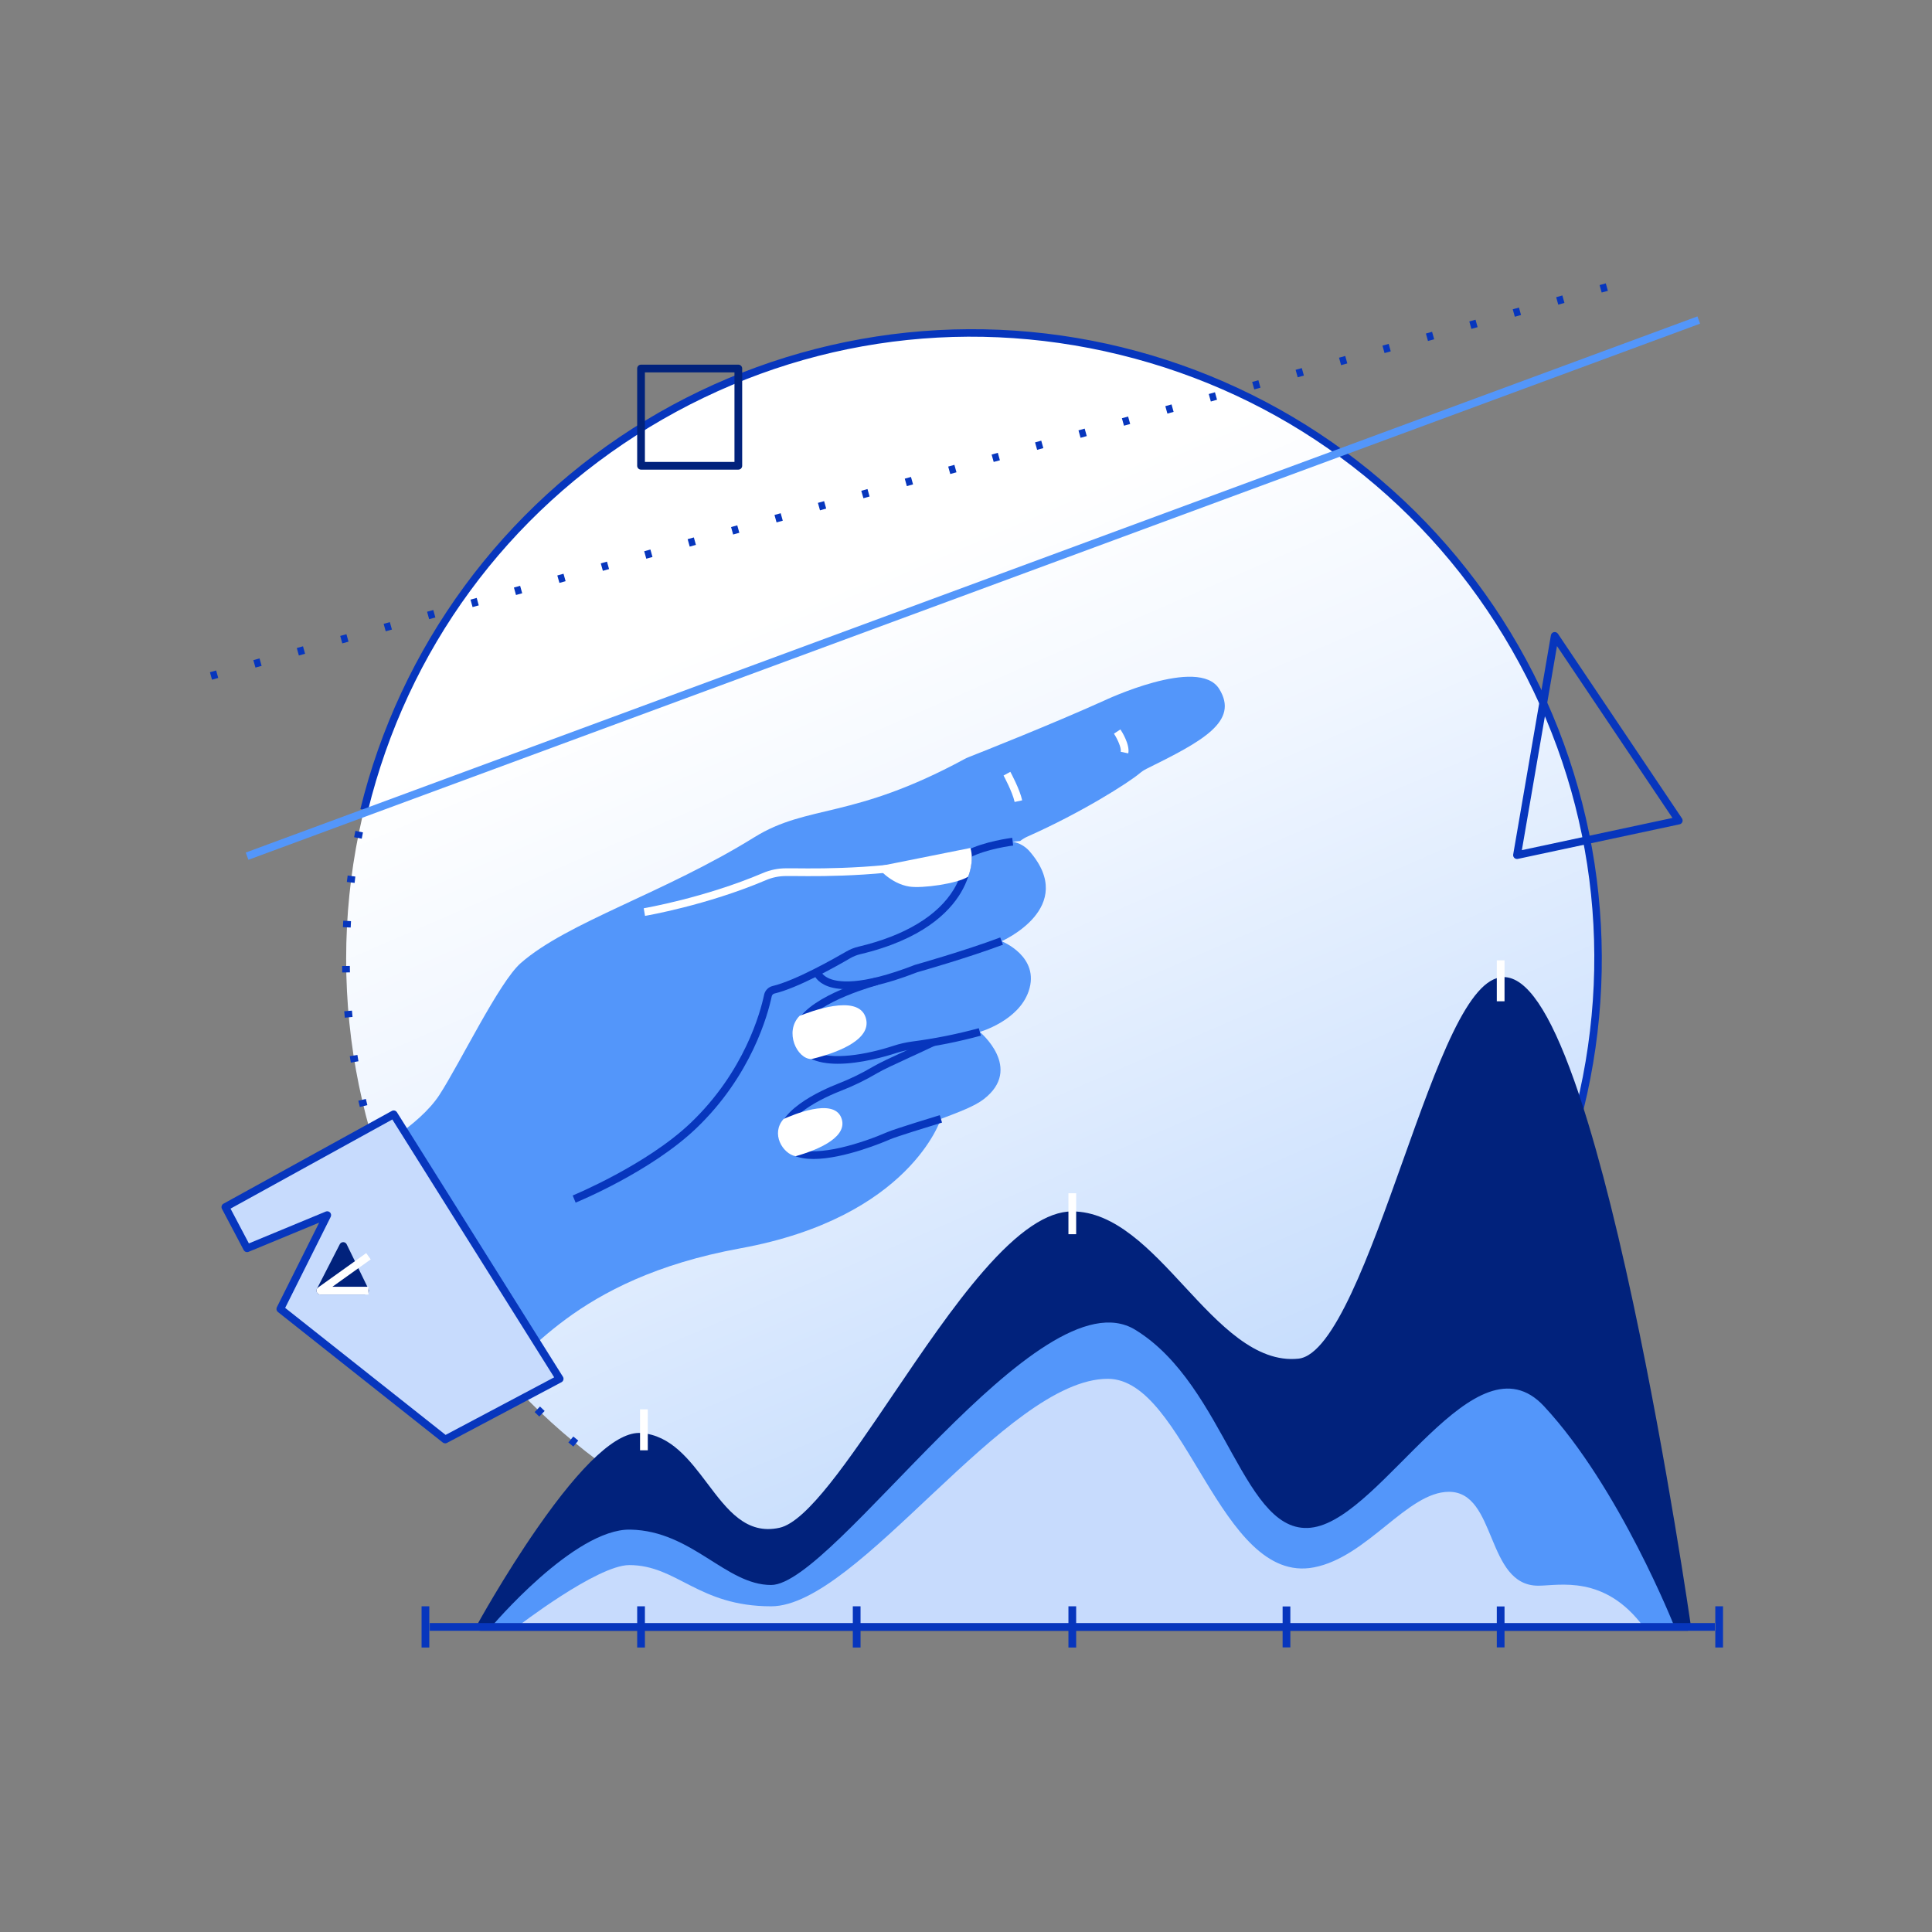 <svg xmlns="http://www.w3.org/2000/svg" width="1500" height="1500" fill="none" viewBox="0 0 1500 1500" id="chart-growth"><rect x="0" y="0" width="1500" height="1500" fill="#808080" stroke="none"/><path fill="url(#paint0_linear_2901_1928)" d="M754.69 1230.48C1023.07 1230.48 1240.63 1012.92 1240.63 744.54C1240.63 476.163 1023.07 258.6 754.69 258.6C486.313 258.6 268.75 476.163 268.75 744.54C268.75 1012.92 486.313 1230.48 754.69 1230.48Z"></path><path fill="#0736BD" d="M1229.6 860.85L1223.77 859.42C1254.45 734.12 1234.51 604.42 1167.61 494.08C1100.71 383.74 994.86 306.15 869.56 275.46C744.26 244.77 614.56 264.72 504.23 331.63C393.9 398.54 316.29 504.37 285.61 629.63L279.78 628.2C295.056 565.834 322.466 507.087 360.446 455.315C398.425 403.542 446.231 359.756 501.132 326.459C556.033 293.161 616.955 271.003 680.42 261.25C743.884 251.497 808.649 254.339 871.015 269.615C933.381 284.891 992.127 312.301 1043.9 350.281C1095.67 388.261 1139.46 436.066 1172.76 490.967C1206.05 545.868 1228.21 606.791 1237.97 670.255C1247.72 733.72 1244.88 798.484 1229.6 860.85Z"></path><path fill="#0736BD" d="M766.61 1233.46L766.47 1227.46C768.12 1227.46 769.78 1227.38 771.47 1227.32L771.67 1233.32L766.61 1233.46ZM736.43 1233.24C734.76 1233.18 733.08 1233.1 731.43 1233.02L731.72 1227.02L736.72 1227.24L736.43 1233.24ZM801.7 1231.35L801.13 1225.35C802.77 1225.19 804.41 1225.03 806.05 1224.85L806.69 1230.85L801.7 1231.35ZM701.32 1230.62C699.66 1230.44 697.99 1230.24 696.32 1230.04L697.04 1224.04L701.98 1224.62L701.32 1230.62ZM836.55 1226.71L835.55 1220.8L840.43 1219.94L841.5 1225.84C839.84 1226.14 838.2 1226.43 836.55 1226.71V1226.71ZM666.5 1225.48C664.85 1225.18 663.2 1224.87 661.56 1224.55L662.7 1218.66L667.58 1219.58L666.5 1225.48ZM870.98 1219.56L869.54 1213.73C871.153 1213.34 872.757 1212.94 874.35 1212.53L875.84 1218.34L870.98 1219.56ZM632.13 1217.91C630.497 1217.49 628.873 1217.06 627.26 1216.62L628.82 1210.83L633.63 1212.1L632.13 1217.91ZM904.81 1209.91L902.96 1204.2C904.53 1203.69 906.1 1203.2 907.67 1202.65L909.58 1208.34C907.99 1208.91 906.4 1209.43 904.81 1209.91ZM598.39 1207.91C596.8 1207.38 595.21 1206.83 593.63 1206.28L595.63 1200.62L600.33 1202.22L598.39 1207.91ZM937.87 1197.91L935.62 1192.35L940.21 1190.47L942.52 1196C940.967 1196.65 939.417 1197.29 937.87 1197.91V1197.91ZM565.45 1195.46L560.82 1193.46L563.19 1187.95L567.76 1189.89L565.45 1195.46ZM969.99 1183.54L967.35 1178.16L971.79 1175.95L974.49 1181.3C973 1182.06 971.5 1182.8 969.99 1183.54V1183.54ZM533.48 1180.71C531.99 1179.95 530.48 1179.19 529.01 1178.41L531.77 1173.09C533.24 1173.85 534.71 1174.61 536.19 1175.35L533.48 1180.71ZM1001.01 1166.91L998.01 1161.73L1002.28 1159.2L1005.36 1164.35L1001.01 1166.91ZM502.7 1163.68C501.26 1162.82 499.82 1161.94 498.39 1161.06L501.53 1155.95L505.79 1158.54L502.7 1163.68ZM1030.79 1148.09L1027.41 1143.09L1031.49 1140.27L1034.93 1145.18C1033.53 1146.19 1032.15 1147.15 1030.76 1148.09H1030.79ZM473.16 1144.44C471.79 1143.44 470.42 1142.5 469.05 1141.51L472.56 1136.65L476.62 1139.54L473.16 1144.44ZM1059.16 1127.2L1055.43 1122.5C1056.72 1121.5 1058.02 1120.43 1059.3 1119.38L1063.08 1124.04C1061.74 1125.1 1060.41 1126.15 1059.1 1127.2H1059.16ZM445.16 1123.11C443.85 1122.05 442.56 1120.98 441.27 1119.9L445.12 1115.3C446.393 1116.36 447.673 1117.42 448.96 1118.47L445.16 1123.11ZM1085.95 1104.32L1081.89 1099.9C1083.11 1098.78 1084.33 1097.65 1085.54 1096.51L1089.64 1100.89C1088.35 1102.04 1087.09 1103.19 1085.87 1104.32H1085.95ZM418.72 1099.82L415.08 1096.33L419.25 1092.02C420.45 1093.17 421.64 1094.32 422.85 1095.46L418.72 1099.82ZM1111.01 1079.56L1106.64 1075.45C1107.78 1074.24 1108.91 1073.02 1110.04 1071.81L1114.45 1075.88C1113.28 1077.11 1112.11 1078.34 1110.93 1079.56H1111.01ZM394.01 1074.68C392.88 1073.44 391.75 1072.2 390.64 1070.95L395.11 1066.95C396.21 1068.18 397.32 1069.41 398.44 1070.64L394.01 1074.68ZM1134.2 1053.07L1129.55 1049.28C1130.55 1047.99 1131.64 1046.7 1132.67 1045.4L1137.36 1049.14C1136.27 1050.45 1135.21 1051.76 1134.15 1053.07H1134.2ZM371.2 1047.85C370.16 1046.52 369.127 1045.18 368.1 1043.85L372.85 1040.18C373.857 1041.51 374.877 1042.82 375.91 1044.1L371.2 1047.85ZM1155.43 1024.95L1150.52 1021.51C1151.47 1020.18 1152.41 1018.81 1153.36 1017.41L1158.36 1020.8C1157.35 1022.21 1156.36 1023.58 1155.39 1024.91L1155.43 1024.95ZM350.38 1019.45C349.44 1018.06 348.5 1016.67 347.58 1015.27L352.58 1011.95C353.5 1013.33 354.42 1014.71 355.36 1016.08L350.38 1019.45ZM1174.59 995.35L1169.44 992.28C1170.29 990.85 1171.14 989.42 1171.97 987.98L1177.16 990.98C1176.29 992.453 1175.42 993.91 1174.55 995.35H1174.59ZM331.65 989.64C330.81 988.187 329.977 986.733 329.15 985.28L334.38 982.28C335.193 983.72 336.013 985.157 336.84 986.59L331.65 989.64ZM1191.53 964.48L1186.17 961.78C1186.92 960.3 1187.65 958.78 1188.38 957.33L1193.77 959.97C1192.99 961.48 1192.25 962.98 1191.49 964.48H1191.53ZM315.11 958.57C314.37 957.07 313.65 955.57 312.93 954.04L318.35 951.47C319.06 952.97 319.77 954.47 320.5 955.95L315.11 958.57ZM1206.19 932.47L1200.65 930.17C1201.28 928.643 1201.9 927.11 1202.53 925.57L1208.09 927.81C1207.44 929.37 1206.79 930.923 1206.15 932.47H1206.19ZM300.79 926.41C300.16 924.86 299.55 923.3 298.94 921.74L304.53 919.56C305.13 921.1 305.74 922.637 306.36 924.17L300.79 926.41ZM1218.46 899.49L1212.76 897.6C1213.29 896.03 1213.76 894.45 1214.31 892.88L1220.02 894.71C1219.51 896.31 1218.99 897.91 1218.46 899.49ZM288.86 893.31C288.35 891.72 287.86 890.12 287.35 888.52L293.08 886.75C293.57 888.33 294.08 889.91 294.57 891.48L288.86 893.31ZM1228.38 865.73L1222.56 864.24C1222.97 862.64 1223.38 861.033 1223.77 859.42L1229.6 860.85C1229.2 862.48 1228.79 864.1 1228.38 865.73V865.73ZM279.38 859.45C278.98 857.82 278.6 856.2 278.22 854.57L284.06 853.21C284.44 854.82 284.82 856.43 285.21 858.04L279.38 859.45ZM272.38 825C272.1 823.347 271.83 821.68 271.57 820L277.5 819.07C277.76 820.7 278.02 822.33 278.29 823.96L272.38 825ZM267.7 790.14C267.55 788.48 267.4 786.81 267.26 785.14L273.26 784.64C273.4 786.29 273.54 787.93 273.7 789.57L267.7 790.14ZM265.7 755.02C265.7 753.34 265.64 751.67 265.62 750.02L271.62 749.96C271.62 751.61 271.62 753.27 271.7 754.96L265.7 755.02ZM272.23 720.13L266.23 719.82C266.32 718.14 266.41 716.47 266.52 714.82L272.52 715.19C272.45 716.82 272.36 718.47 272.27 720.13H272.23ZM275.28 685.49L269.28 684.75C269.49 683.08 269.7 681.42 269.93 679.75L275.87 680.55C275.7 682.2 275.53 683.85 275.32 685.49H275.28ZM280.81 651.15L274.93 649.99C275.25 648.35 275.59 646.7 275.93 645.06L281.8 646.29C281.487 647.91 281.17 649.53 280.85 651.15H280.81Z"></path><path fill="#5396FA" d="M286.07 895.39C286.07 895.39 325.18 874.75 341.18 850.06C357.18 825.37 387.55 762.42 404.3 747.75C440.7 715.84 515.41 693.61 585.63 650.06C627.32 624.2 661.63 636.54 748.57 589.47C749.757 588.825 750.983 588.254 752.24 587.76C762.83 583.59 816.37 562.39 857.04 544.05C857.04 544.05 930.6 509.12 946.6 534.9C962.25 560.11 933.66 575.42 890.16 596.9C888.269 597.838 886.499 599.004 884.89 600.37C875.98 607.86 839.4 631.03 798.04 649.37C795.9 650.312 793.885 651.514 792.04 652.95L786.24 653.55C791.244 654.415 795.806 656.954 799.18 660.75C837.48 704.65 777.63 730.75 777.63 730.75C777.63 730.75 807.85 742.6 798.63 769.6C790.7 792.74 760.7 801.17 760.7 801.17C760.7 801.17 794.77 829.42 763.8 853.38C756.74 858.85 744.62 863.38 730.48 868.73C730.48 868.73 706.48 945.17 574.92 969.17C443.36 993.17 408.7 1058.06 383.85 1070.5L286.07 895.39Z"></path><path fill="#01227C" d="M573.24 364.63H497.7C496.905 364.63 496.141 364.314 495.579 363.751C495.016 363.189 494.7 362.426 494.7 361.63V286.11C494.7 285.314 495.016 284.551 495.579 283.989C496.141 283.426 496.905 283.11 497.7 283.11H573.23C574.026 283.11 574.789 283.426 575.352 283.989C575.914 284.551 576.23 285.314 576.23 286.11V361.63C576.23 362.424 575.915 363.185 575.355 363.748C574.795 364.31 574.034 364.627 573.24 364.63ZM500.71 358.63H570.24V289.11H500.7L500.71 358.63Z"></path><path fill="#0736BD" d="M1177.84 666.91C1177.4 666.916 1176.96 666.826 1176.56 666.644C1176.16 666.463 1175.8 666.195 1175.52 665.859C1175.23 665.524 1175.02 665.13 1174.9 664.705C1174.79 664.28 1174.77 663.834 1174.84 663.4L1204.12 493.21C1204.22 492.618 1204.5 492.07 1204.91 491.636C1205.33 491.202 1205.86 490.903 1206.45 490.777C1207.04 490.651 1207.65 490.704 1208.2 490.929C1208.76 491.154 1209.24 491.541 1209.57 492.04L1305.88 635.39C1306.15 635.797 1306.32 636.266 1306.37 636.754C1306.42 637.242 1306.35 637.735 1306.17 638.19C1305.99 638.646 1305.69 639.049 1305.32 639.364C1304.94 639.68 1304.49 639.898 1304.01 640L1178.42 666.85C1178.23 666.887 1178.03 666.907 1177.84 666.91V666.91ZM1208.84 501.61L1181.57 660.05L1298.49 635.05L1208.84 501.61Z"></path><path fill="#5396FA" d="M1317.87 245.662L190.789 661.911L192.868 667.54L1319.95 251.29L1317.87 245.662Z"></path><path fill="#0736BD" d="M164.61 527.71 163 521.91 167.82 520.56 169.43 526.34 164.61 527.71ZM198.33 518.31 196.7 512.53 201.51 511.19 203.12 516.97 198.33 518.31ZM232.04 508.91 230.43 503.13 235.25 501.79 236.86 507.57 232.04 508.91ZM265.76 499.52 264.15 493.74 268.97 492.4 270.58 498.18 265.76 499.52ZM299.47 490.13 297.86 484.35 302.68 483.01 304.29 488.79 299.47 490.13ZM333.19 480.74 331.58 474.96 336.4 473.61 338.01 479.39 333.19 480.74ZM366.91 471.34 365.3 465.56 370.11 464.22 371.7 470.01 366.91 471.34ZM400.62 461.95 399.01 456.17 403.83 454.83 405.44 460.61 400.62 461.95ZM434.34 452.56 432.7 446.79 437.52 445.45 439.13 451.23 434.34 452.56ZM468.06 443.17 466.45 437.39 471.26 436.05 472.87 441.83 468.06 443.17ZM501.77 433.78 500.16 428 504.98 426.65 506.59 432.44 501.77 433.78ZM535.49 424.38 533.88 418.6 538.7 417.26 540.31 423.04 535.49 424.38ZM569.21 414.99 567.6 409.21 572.41 407.87 574.02 413.65 569.21 414.99ZM602.92 405.6 601.31 399.82 606.13 398.48 607.74 404.26 602.92 405.6ZM636.64 396.21 635.03 390.43 639.84 389.09 641.45 394.87 636.64 396.21ZM670.35 386.82 668.7 381.05 673.52 379.7 675.13 385.49 670.35 386.82ZM704.07 377.42 702.46 371.64 707.28 370.3 708.89 376.08 704.07 377.42ZM737.79 368.03 736.18 362.25 740.99 360.91 742.6 366.69 737.79 368.03ZM771.5 358.64 769.89 352.91 774.71 351.57 776.32 357.35 771.5 358.64ZM805.22 349.25 803.61 343.47 808.43 342.13 810.04 347.91 805.22 349.25ZM838.94 339.91 837.33 334.13 842.14 332.78 843.75 338.57 838.94 339.91ZM872.65 330.51 871.04 324.73 875.86 323.39 877.47 329.17 872.65 330.51ZM906.37 321.12 904.76 315.34 909.58 314 911.19 319.78 906.37 321.12ZM940.09 311.73 938.48 305.91 943.29 304.57 944.9 310.35 940.09 311.73ZM973.8 302.34 972.19 296.56 977.01 295.22 978.62 301 973.8 302.34ZM1007.52 292.91 1005.91 287.13 1010.72 285.78 1012.33 291.57 1007.52 292.91ZM1041.23 283.51 1039.62 277.73 1044.44 276.39 1046.05 282.17 1041.23 283.51ZM1074.95 274.12 1073.34 268.34 1078.16 267 1079.77 272.78 1074.95 274.12ZM1108.67 264.73 1107.06 258.95 1111.87 257.61 1113.48 263.39 1108.67 264.73ZM1142.38 255.34 1140.77 249.56 1145.59 248.22 1147.2 254 1142.38 255.34ZM1176.1 245.91 1174.49 240.13 1179.31 238.79 1180.92 244.57 1176.1 245.91ZM1209.82 236.52 1208.21 230.74 1213.02 229.39 1214.63 235.17 1209.82 236.52ZM1243.53 227.12 1241.92 221.34 1246.74 220 1248.35 225.78 1243.53 227.12ZM1337.75 1247.13H1331.75V1279.13H1337.75V1247.13Z"></path><path fill="#01227C" d="M372.97 1263.13C372.97 1263.13 455.64 1112.55 497.42 1115.58C544.73 1119.01 554.3 1200.39 605.86 1189.1C657.42 1177.81 759.64 943.33 832.53 943.5C898.3 943.66 940.97 1064.91 1008.53 1057.8C1065.64 1051.8 1116.08 761.6 1167.34 761.6C1237.86 761.6 1309.86 1263.13 1309.86 1263.13H372.97Z"></path><path fill="#01227C" d="M1309.86 1266.13H372.97C372.449 1266.13 371.938 1265.99 371.485 1265.74C371.033 1265.48 370.656 1265.11 370.391 1264.66C370.125 1264.21 369.981 1263.7 369.972 1263.18C369.963 1262.66 370.09 1262.15 370.34 1261.69C370.55 1261.31 391.34 1223.48 417.06 1186.51C452.06 1136.12 479.17 1111.24 497.63 1112.58C520.9 1114.27 535.28 1133.33 549.19 1151.75C564.73 1172.36 579.42 1191.82 605.19 1186.17C626.54 1181.49 658.93 1133.67 693.19 1083.03C716.19 1049.13 739.91 1014.03 763.42 987.03C790.58 955.75 813.14 940.54 832.42 940.54H832.5C865.7 940.62 893.06 970.14 919.5 998.68C946.71 1028.02 974.83 1058.36 1008.15 1054.86C1035.39 1051.91 1063.7 972.61 1088.7 902.6C1116.27 825.33 1140.07 758.6 1167.37 758.6C1185.11 758.6 1203.05 784.89 1222.22 838.96C1237.01 880.68 1252.41 938.81 1268.01 1011.74C1294.54 1135.79 1312.68 1261.45 1312.86 1262.74C1312.92 1263.17 1312.89 1263.6 1312.76 1264.02C1312.64 1264.43 1312.43 1264.81 1312.14 1265.14C1311.86 1265.46 1311.51 1265.72 1311.11 1265.9C1310.72 1266.08 1310.29 1266.16 1309.86 1266.16V1266.13ZM378.07 1260.13H1306.39C1303.29 1239.13 1286.15 1125.38 1262.11 1012.97C1215.89 796.87 1182.9 764.6 1167.34 764.6C1157.45 764.6 1145.66 778.83 1132.34 806.91C1119.8 833.27 1107.44 867.91 1094.34 904.62C1066.34 983.25 1039.79 1057.53 1008.86 1060.78C1006.87 1060.99 1004.86 1061.1 1002.86 1061.1C969.31 1061.1 941.86 1031.45 915.18 1002.72C889.59 975.12 863.12 946.57 832.54 946.5H832.47C793.02 946.5 742.67 1020.82 698.25 1086.4C661.74 1140.29 630.25 1186.84 606.52 1192.03C603.164 1192.78 599.738 1193.16 596.3 1193.18C572.95 1193.18 558.47 1174 544.42 1155.37C530.72 1137.21 517.78 1120.06 497.22 1118.57C465.62 1116.3 402.8 1216.01 378.07 1260.13V1260.13Z"></path><path fill="#5396FA" d="M381.42 1263.13C381.42 1263.13 445.78 1186.69 489.42 1187.58C537.42 1188.58 563.42 1230.58 598.71 1230.58C647.64 1230.58 807.25 987.02 881.42 1032.45C952.53 1076 965.42 1195.31 1020.08 1185.78C1074.74 1176.25 1145.21 1034.22 1198.75 1091.78C1257.42 1154.89 1300.08 1263.08 1300.08 1263.08L381.42 1263.13Z"></path><path fill="#C7DBFD" d="M401.42 1263.13C401.42 1263.13 463.57 1215.13 488.53 1215.13C525.86 1215.13 541.86 1247.13 598.75 1247.13C666.36 1247.13 781.03 1070.51 860.08 1070.5C920.53 1070.5 946.87 1230.93 1020.08 1216.91C1061.86 1208.91 1092.6 1158.24 1124.97 1158.24C1162.3 1158.24 1153.42 1231.13 1194.3 1231.13C1210.4 1231.13 1245.86 1222.24 1276.08 1263.13H401.42Z"></path><path fill="#0736BD" d="M446.91 933.72L444.64 928.17C445.21 927.94 501.98 904.45 536.15 871.89C578.1 831.89 590.45 785.61 593.24 772.38C593.583 770.732 594.386 769.215 595.556 768.004C596.726 766.794 598.215 765.939 599.85 765.54C617.47 761.38 648.14 743.97 657.12 738.74C660.042 737.039 663.2 735.779 666.49 735C702.54 726.45 728.16 711 740.58 690.38C749.88 674.93 748.58 661.78 748.58 661.65L754.58 660.98C754.64 661.58 756.15 675.98 746 693.08C736.8 708.59 715.78 729.48 667.91 740.84C665.2 741.483 662.599 742.521 660.19 743.92C648.44 750.77 619.19 767.14 601.27 771.38C600.742 771.513 600.263 771.793 599.887 772.188C599.512 772.583 599.257 773.076 599.15 773.61C596.27 787.28 583.53 835.06 540.33 876.23C505.29 909.58 449.28 932.75 446.91 933.72Z"></path><path fill="#fff" d="M500.79 711.09L499.79 705.17C500.25 705.1 547.03 697.07 592.28 677.84C597.91 675.42 603.972 674.169 610.1 674.16H610.17C612.1 674.16 614.33 674.16 616.84 674.16C640.72 674.4 690.42 674.89 751.01 661.94L752.27 667.8C691.03 680.9 640.89 680.4 616.78 680.16C614.28 680.16 612.07 680.16 610.16 680.16C604.82 680.162 599.536 681.251 594.63 683.36C548.7 702.91 501.27 711.01 500.79 711.09Z"></path><path fill="#0736BD" d="M753.04 665.79 750.26 660.47C764.2 653.19 785 650.61 785.88 650.47L786.6 656.47C786.4 656.48 766 659.02 753.04 665.79ZM657.45 767.99C649.14 767.99 643.45 766.41 639.68 764.39 632.87 760.8 631.55 755.82 631.42 755.27L634.34 754.59 637.25 753.85C637.25 753.98 638.17 756.95 642.86 759.28 649.66 762.67 667.45 765.85 710.17 749.19 710.26 749.15 710.354 749.119 710.45 749.1 710.82 748.99 748.58 738.34 776.58 727.84L778.68 733.46C751.32 743.72 714.8 754.1 712.21 754.83 686.81 764.73 669.38 767.99 657.45 767.99Z"></path><path fill="#0736BD" d="M650.4 825.91C642.4 825.91 634.77 824.75 628.73 821.62C625.959 820.261 623.498 818.344 621.502 815.991C619.506 813.637 618.018 810.896 617.13 807.94C616.371 805.451 616.14 802.831 616.454 800.248C616.767 797.664 617.617 795.175 618.95 792.94C630.55 772.13 678.02 759.44 680.04 758.94L681.57 764.75C681.1 764.87 634.57 777.3 624.19 795.9C623.251 797.432 622.648 799.146 622.42 800.928C622.193 802.711 622.346 804.521 622.87 806.24C623.524 808.431 624.628 810.462 626.113 812.201C627.597 813.94 629.429 815.35 631.49 816.34C645.4 823.56 672.65 818.84 693.49 812.02C698.372 810.415 703.394 809.27 708.49 808.6C725.851 806.341 743.037 802.899 759.93 798.3L761.53 804.08C744.362 808.756 726.895 812.254 709.25 814.55C704.532 815.174 699.882 816.235 695.36 817.72C687.98 820.12 668.31 825.91 650.4 825.91Z"></path><path fill="#0736BD" d="M631.61 899.83C625.77 899.83 620.4 899.02 616.02 897.03C613.548 895.991 611.334 894.423 609.534 892.436C607.734 890.449 606.391 888.092 605.6 885.53C598.7 863.6 638.36 846.17 650.7 841.35C660.039 837.708 669.068 833.317 677.7 828.22C683.13 825.01 692.6 820.66 703.58 815.63C709.97 812.7 716.58 809.63 723.17 806.5L725.76 811.91C719.13 815.1 712.49 818.14 706.08 821.08C695.26 826.08 685.91 830.33 680.75 833.38C671.839 838.638 662.514 843.163 652.87 846.91C631.03 855.45 607.05 870.2 611.32 883.7C611.862 885.457 612.787 887.071 614.029 888.427C615.27 889.783 616.797 890.846 618.5 891.54C634.63 898.86 670.35 887.09 688.91 878.98C694.82 876.4 728.23 866.25 729.65 865.82L731.39 871.57C719.48 875.18 695.78 882.57 691.31 884.48C687 886.39 655.4 899.83 631.61 899.83Z"></path><path fill="#fff" d="M787.75 622.64C786.08 614.87 779.23 602.24 779.16 602.12L784.43 599.24C784.73 599.79 791.77 612.76 793.62 621.38L787.75 622.64ZM875.99 584.91 870.12 583.68C870.78 580.53 867.45 573.56 864.88 569.62L869.88 566.33C870.7 567.47 877.42 578.04 875.99 584.91ZM680.8 672.91C680.8 672.91 691.11 686.03 705.99 688.33 716.18 689.91 743.2 686.05 751.65 680.66 751.65 680.66 756.65 668.81 753.42 658.36L680.8 672.91ZM672 789.67C677.64 806.02 653.19 816.67 630 822.26 618.82 822.26 608.7 801.16 620.76 788.72 628.7 785.6 665.7 771.26 672 789.67ZM653.17 867.82C658.7 881.91 637.7 892.05 617.62 897.71 607.51 895.58 598.3 880.04 608.39 868.77 615.21 865.77 646.99 851.98 653.17 867.82Z"></path><path fill="#C7DBFD" d="M305.63 865.17L434.52 1070.5L345.63 1117.61L217.63 1016.28L254.07 943.39L191.85 969.17L174.96 937.17L305.63 865.17Z"></path><path fill="#0736BD" d="M345.63 1120.61C344.956 1120.61 344.301 1120.39 343.77 1119.97L215.77 1018.63C215.231 1018.2 214.855 1017.6 214.706 1016.93C214.557 1016.26 214.643 1015.56 214.95 1014.94L247.8 949.24L193 971.91C192.31 972.196 191.538 972.214 190.835 971.96C190.132 971.707 189.549 971.2 189.2 970.54L172.31 938.54C171.952 937.847 171.878 937.041 172.104 936.295C172.33 935.548 172.838 934.918 173.52 934.54L304.18 862.54C304.848 862.164 305.635 862.058 306.379 862.244C307.123 862.43 307.768 862.894 308.18 863.54L437.06 1068.91C437.278 1069.26 437.422 1069.65 437.483 1070.06C437.544 1070.46 437.52 1070.88 437.413 1071.28C437.306 1071.68 437.118 1072.05 436.861 1072.37C436.604 1072.69 436.284 1072.96 435.92 1073.15L347.03 1120.26C346.6 1120.49 346.119 1120.61 345.63 1120.61ZM221.4 1015.44L345.96 1114.05L430.26 1069.36L304.6 869.16L178.99 938.38L193.23 965.38L252.93 940.65C253.495 940.417 254.117 940.362 254.713 940.492C255.31 940.622 255.853 940.931 256.269 941.378C256.686 941.825 256.956 942.388 257.043 942.992C257.131 943.597 257.032 944.213 256.76 944.76L221.4 1015.44Z"></path><path fill="#01227C" d="M248.74 1002.06L266.52 967.39L283.41 1002.06H248.74Z"></path><path fill="#01227C" d="M283.41 1005.06H248.7C248.186 1005.06 247.68 1004.93 247.232 1004.68C246.783 1004.43 246.407 1004.06 246.139 1003.62C245.871 1003.19 245.72 1002.69 245.701 1002.17C245.682 1001.66 245.795 1001.15 246.03 1000.69L263.81 966.02C264.065 965.526 264.453 965.113 264.929 964.827C265.406 964.54 265.952 964.392 266.508 964.398C267.064 964.404 267.607 964.565 268.077 964.862C268.547 965.159 268.926 965.581 269.17 966.08L286.06 1000.74C286.284 1001.2 286.388 1001.7 286.362 1002.21C286.336 1002.72 286.182 1003.21 285.912 1003.65C285.643 1004.08 285.269 1004.43 284.824 1004.68C284.379 1004.93 283.879 1005.06 283.37 1005.06H283.41ZM253.65 999.06H278.65L266.49 974.06L253.65 999.06Z"></path><path fill="#fff" d="M286.07 1005.06H248.7C248.065 1005.06 247.447 1004.86 246.934 1004.48C246.422 1004.11 246.042 1003.58 245.848 1002.97C245.655 1002.37 245.658 1001.72 245.858 1001.12C246.058 1000.51 246.444 999.99 246.96 999.62L284.33 972.91L287.82 977.79L258.1 999.02H286.1L286.07 1005.06Z"></path><path fill="#0736BD" d="M1331.4 1260.13H333.65V1266.13H1331.4V1260.13ZM333.31 1247.13H327.31V1279.13H333.31V1247.13Z"></path><path fill="#0736BD" d="M500.71 1247.13H494.71V1279.13H500.71V1247.13ZM668.12 1247.13H662.12V1279.13H668.12V1247.13ZM835.53 1247.13H829.53V1279.13H835.53V1247.13ZM1001.82 1247.24H995.82V1279.03H1001.82V1247.24ZM1168.11 1247.24H1162.11V1279.03H1168.11V1247.24Z"></path><path fill="#fff" d="M502.94 1094.21H496.94V1126H502.94V1094.21ZM835.53 926.44H829.53V958.23H835.53V926.44ZM1168.11 745.6H1162.11V777.39H1168.11V745.6Z"></path><defs><linearGradient id="paint0_linear_2901_1928" x1="579.783" x2="964.774" y1="346.523" y2="1237.37" gradientUnits="userSpaceOnUse"><stop offset=".13" stop-color="#fff"></stop><stop offset=".37" stop-color="#F0F6FF"></stop><stop offset=".84" stop-color="#C8DEFD"></stop><stop offset="1" stop-color="#B8D4FD"></stop></linearGradient></defs></svg>